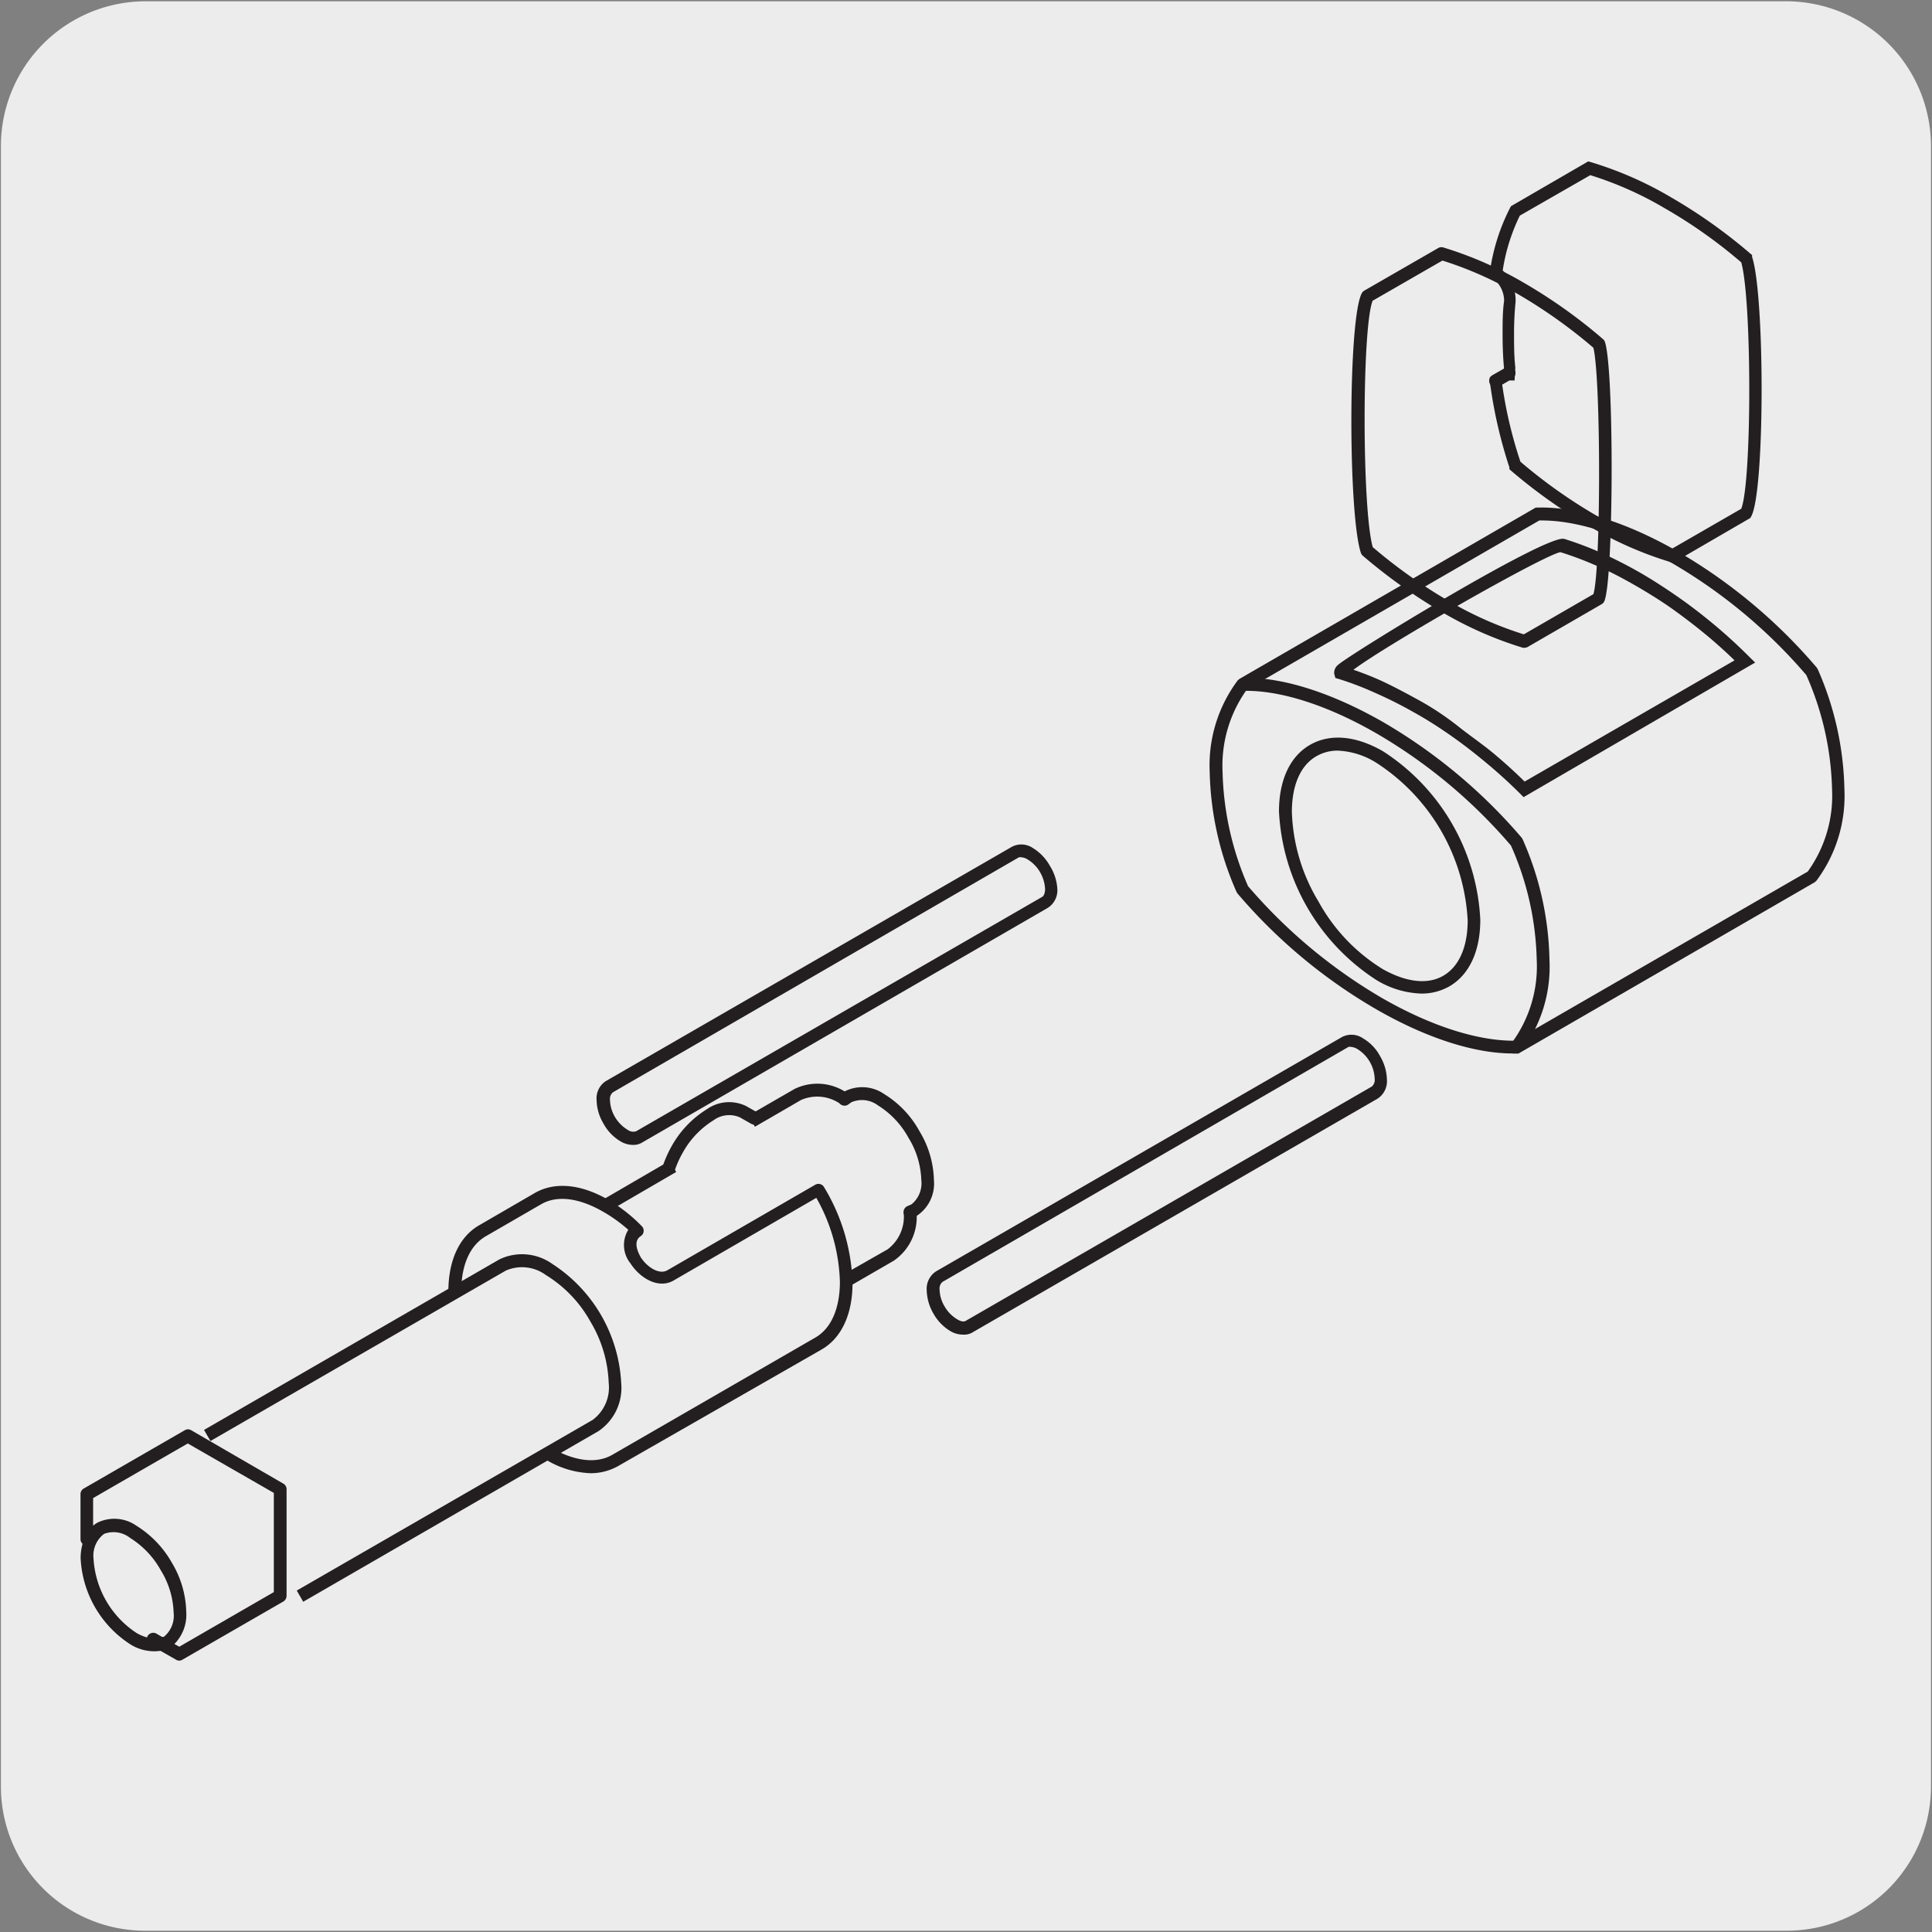 <svg xmlns="http://www.w3.org/2000/svg" xmlns:xlink="http://www.w3.org/1999/xlink" viewBox="0 0 150 150"><rect x="0" y="0" width="150" height="150" fill="#808080" stroke="none"/><defs><style>.cls-1{fill:none;}.cls-2{fill:#edecec;}.cls-3{clip-path:url(#clip-path);}.cls-4{clip-path:url(#clip-path-2);}.cls-5{fill:#231f20;}.cls-6{clip-path:url(#clip-path-3);}</style><clipPath id="clip-path"><rect class="cls-1" x="-356.23" y="-179.37" width="195.31" height="167.61"/></clipPath><clipPath id="clip-path-2"><rect class="cls-1" x="-968.61" y="-426.58" width="1939.57" height="2456.78"/></clipPath><clipPath id="clip-path-3"><rect class="cls-1" x="504.19" y="1005.66" width="175.62" height="191.37"/></clipPath></defs><title>16889-02 </title><g id="Capa_2" data-name="Capa 2"><path class="cls-2" d="M11.32.1H138.64a11.25,11.25,0,0,1,11.28,11.21v127.4a11.19,11.19,0,0,1-11.2,11.19H11.27A11.19,11.19,0,0,1,.07,138.71h0V11.34A11.24,11.24,0,0,1,11.32.1Z"/></g><g id="Capa_3" data-name="Capa 3"><path class="cls-1" d="M140.71,52.14a41.06,41.06,0,0,0-10.64-8.89c-4.1-2.36-7.83-3.44-10.66-3.35L96.48,53.14a10.47,10.47,0,0,0-2.06,6.77,23.84,23.84,0,0,0,2,9.14,41,41,0,0,0,10.64,8.88c4.1,2.36,7.82,3.44,10.65,3.36l22.93-13.24a10.46,10.46,0,0,0,2.06-6.78,23.59,23.59,0,0,0-2-9.13"/><path class="cls-5" d="M117.44,81.79c-3,0-6.73-1.21-10.59-3.43a41.43,41.43,0,0,1-10.78-9L96,69.24a24.25,24.25,0,0,1-2.08-9.33,11,11,0,0,1,2.18-7.09l.13-.11,23-13.3h.13c3-.1,6.92,1.12,10.92,3.42a41.62,41.62,0,0,1,10.77,9l.08.13a24.23,24.23,0,0,1,2.07,9.33,11,11,0,0,1-2.18,7.1l-.13.11-23,13.3h-.45Zm-20.55-13a40.74,40.74,0,0,0,10.45,8.72c3.79,2.17,7.43,3.32,10.27,3.29l22.74-13.13a10.07,10.07,0,0,0,1.89-6.39,23.13,23.13,0,0,0-2-8.87,40.58,40.58,0,0,0-10.46-8.71c-3.79-2.18-7.4-3.34-10.27-3.29L96.81,53.53a10.13,10.13,0,0,0-1.89,6.39A23.37,23.37,0,0,0,96.89,68.78Z"/><path class="cls-1" d="M81.12,67.47A3.24,3.24,0,0,0,80,66.28a1.13,1.13,0,0,0-1.13-.11L47.33,84.37a1.14,1.14,0,0,0-.47,1,3.5,3.5,0,0,0,1.6,2.77,1.13,1.13,0,0,0,1.12.11L81.12,70.08a1.12,1.12,0,0,0,.47-1,3.27,3.27,0,0,0-.47-1.57"/><path class="cls-5" d="M49.17,88.89a1.89,1.89,0,0,1-1-.28,3.59,3.59,0,0,1-1.32-1.38,3.7,3.7,0,0,1-.53-1.82,1.6,1.6,0,0,1,.71-1.47l31.54-18.2a1.59,1.59,0,0,1,1.62.1,3.74,3.74,0,0,1,1.32,1.38h0A3.73,3.73,0,0,1,82.09,69a1.61,1.61,0,0,1-.73,1.48L49.83,88.72A1.25,1.25,0,0,1,49.17,88.89ZM79.28,66.56a.43.43,0,0,0-.17,0L47.58,84.81a.68.68,0,0,0-.22.6,2.74,2.74,0,0,0,.39,1.32,2.86,2.86,0,0,0,1,1,.72.72,0,0,0,.64.1l31.53-18.2c.1-.06.22-.25.22-.61a2.89,2.89,0,0,0-.4-1.32h0a2.82,2.82,0,0,0-1-1A1,1,0,0,0,79.28,66.56Z"/><path class="cls-1" d="M106.72,82.19A3.27,3.27,0,0,0,105.58,81a1.13,1.13,0,0,0-1.13-.11L72.92,99.1a1.11,1.11,0,0,0-.47,1,3.33,3.33,0,0,0,.46,1.57,3.3,3.3,0,0,0,1.14,1.2,1.13,1.13,0,0,0,1.13.11l31.54-18.2a1.15,1.15,0,0,0,.46-1,3.26,3.26,0,0,0-.46-1.58"/><path class="cls-5" d="M23.54,124.36l-.5-.87L46,110.25a3.13,3.13,0,0,0,1.26-2.87,9.92,9.92,0,0,0-1.42-4.77A9.8,9.8,0,0,0,42.39,99a3.13,3.13,0,0,0-3.12-.35L16.34,111.88l-.5-.86L38.77,97.78a4.05,4.05,0,0,1,4.11.35,11.72,11.72,0,0,1,5.35,9.25,4.05,4.05,0,0,1-1.76,3.73Zm51.22-20.74a1.93,1.93,0,0,1-1-.29A3.66,3.66,0,0,1,72.48,102a3.76,3.76,0,0,1-.53-1.82,1.62,1.62,0,0,1,.72-1.47l31.53-18.2a1.59,1.59,0,0,1,1.63.11A3.52,3.52,0,0,1,107.15,82h0a3.76,3.76,0,0,1,.53,1.82,1.62,1.62,0,0,1-.71,1.47l-31.54,18.2A1.29,1.29,0,0,1,74.76,103.62Zm30.11-22.34a.43.43,0,0,0-.17,0L73.17,99.53a.68.68,0,0,0-.22.6,2.68,2.68,0,0,0,.4,1.32,2.77,2.77,0,0,0,1,1c.26.15.49.19.63.1l31.54-18.2a.7.7,0,0,0,.21-.6,2.83,2.83,0,0,0-.39-1.33h0a2.84,2.84,0,0,0-1-1A1.11,1.11,0,0,0,104.87,81.28Z"/><path class="cls-5" d="M13.92,128.93a.45.45,0,0,1-.25-.07l-1.21-.69a3.48,3.48,0,0,1-2.35-.51A8.44,8.44,0,0,1,6.26,121a4.14,4.14,0,0,1,.15-1.14.48.48,0,0,1-.16-.36V116a.5.5,0,0,1,.25-.43l7.85-4.53a.48.48,0,0,1,.49,0L22,115.19a.5.5,0,0,1,.25.43l0,8.29a.52.52,0,0,1-.25.43l-7.84,4.52A.45.45,0,0,1,13.92,128.93Zm-.38-1.29.38.21,7.34-4.24,0-7.7-6.68-3.84-7.35,4.24v2.14a2.75,2.75,0,0,1,.33-.23h0a3,3,0,0,1,3.05.25,8,8,0,0,1,2.74,2.87,7.72,7.72,0,0,1,1.11,3.8A3.23,3.23,0,0,1,13.54,127.64Zm-5.46-8.55a2.11,2.11,0,0,0-.82,1.9,7.42,7.42,0,0,0,3.35,5.8,3.55,3.55,0,0,0,.8.34l.05-.11a.51.51,0,0,1,.68-.19l.44.26.08,0,.05,0a2.1,2.1,0,0,0,.77-1.88,6.64,6.64,0,0,0-1-3.3,6.91,6.91,0,0,0-2.37-2.5A2.08,2.08,0,0,0,8.08,119.09Zm37.79-4.71a7.12,7.12,0,0,1-3.51-1.07.5.5,0,1,1,.5-.86c1.79,1,3.45,1.21,4.68.5l15.76-9.1c1.22-.7,1.9-2.23,1.91-4.31A14,14,0,0,0,63.38,93l-11,6.37c-1.19.76-2.66-.09-3.43-1.28a2.26,2.26,0,0,1-.17-2.61A11.63,11.63,0,0,0,46.69,94c-1.8-1-3.46-1.21-4.68-.5l-4.29,2.48c-1.23.71-1.91,2.23-1.91,4.31a.51.51,0,0,1-.5.5h0a.5.5,0,0,1-.5-.5c0-2.45.86-4.29,2.41-5.17l4.29-2.49c1.54-.89,3.56-.71,5.68.5a12.57,12.57,0,0,1,2.64,2.07.48.48,0,0,1,.14.4.47.47,0,0,1-.22.37c-.7.46-.1,1.45,0,1.65.51.78,1.44,1.37,2.07,1l11.48-6.64a.5.5,0,0,1,.68.19,15.21,15.21,0,0,1,2.21,7.45c0,2.44-.87,4.28-2.41,5.16L48,113.82A4.33,4.33,0,0,1,45.87,114.38ZM70.65,94.61a.49.49,0,0,1-.45-.29.5.5,0,0,1,.24-.67l.32-.14a2.1,2.1,0,0,0,.77-1.89,6.64,6.64,0,0,0-1-3.29,6.78,6.78,0,0,0-2.37-2.51,2.06,2.06,0,0,0-2.06-.24l-.25.18a.5.5,0,0,1-.69-.13.49.49,0,0,1,.12-.69l.29-.2a3,3,0,0,1,3.09.21,7.75,7.75,0,0,1,2.73,2.88,7.63,7.63,0,0,1,1.12,3.8,3,3,0,0,1-1.32,2.76l-.35.17A.54.54,0,0,1,70.65,94.61ZM51.94,91.14l-.16,0a.51.51,0,0,1-.31-.64A8.84,8.84,0,0,1,52.14,89a7.86,7.86,0,0,1,2.74-2.88,3,3,0,0,1,3.06-.24l.88.5a.5.5,0,1,1-.5.87l-.88-.5a2.06,2.06,0,0,0-2.06.24A6.82,6.82,0,0,0,53,89.51a7.66,7.66,0,0,0-.59,1.3A.52.52,0,0,1,51.94,91.14Z"/><path class="cls-5" d="M65.9,99.9,65.4,99l3.51-2a3.17,3.17,0,0,0,1.25-2.87h1a4.11,4.11,0,0,1-1.75,3.74ZM47.24,94.05l-.5-.87L52,90.12l.5.87Zm11.37-6.57-.5-.87,3.59-2.07a4.05,4.05,0,0,1,4.11.35l-.49.87a3.14,3.14,0,0,0-3.12-.36Zm59.52-5.88-.76-.63a10,10,0,0,0,1.94-6.46,23,23,0,0,0-2-8.86,40.56,40.56,0,0,0-10.46-8.72c-3.86-2.22-7.56-3.38-10.4-3.29l0-1c3-.12,6.91,1.12,10.93,3.42a41.77,41.77,0,0,1,10.78,9l.07.13a24.11,24.11,0,0,1,2.07,9.32A10.88,10.88,0,0,1,118.13,81.6Zm-7.77-4.46a7.1,7.1,0,0,1-3.51-1.06A16.55,16.55,0,0,1,99.3,63c0-2.44.86-4.28,2.41-5.17s3.56-.72,5.67.5a16.51,16.51,0,0,1,7.55,13.08h0c0,2.43-.85,4.27-2.4,5.17A4.32,4.32,0,0,1,110.36,77.14Zm-6.48-18.86a3.25,3.25,0,0,0-1.67.43c-1.23.7-1.9,2.23-1.91,4.3A14.33,14.33,0,0,0,102.37,70a14.13,14.13,0,0,0,5,5.25c1.79,1,3.45,1.22,4.68.51s1.9-2.24,1.9-4.3h0a15.54,15.54,0,0,0-7.05-12.21A6.1,6.1,0,0,0,103.88,58.28Z"/><path class="cls-1" d="M135.61,20.09a41.18,41.18,0,0,0-6.11-4.34,28.28,28.28,0,0,0-6.11-2.68l-5.74,3.31a15.14,15.14,0,0,0-1.52,4.85,2.71,2.71,0,0,1,1.07,2.18c-.08.81-.12,1.66-.12,2.53s0,1.77.1,2.67l0,.39h-.07l-1,.56a35.37,35.37,0,0,0,1.5,6.59,40.16,40.16,0,0,0,6.11,4.34,28.07,28.07,0,0,0,6.11,2.68l5.73-3.31c1-1.76,1-16.9,0-19.77M133,49c-.9-.74-1.84-1.47-2.81-2.16s-2-1.32-3-1.91a31.68,31.68,0,0,0-3-1.53,26.14,26.14,0,0,0-2.81-1.07C120.5,42,103.3,52,104.2,52.24A24.18,24.18,0,0,1,107,53.31c1,.44,2,.94,3,1.53s2,1.23,3,1.91,1.91,1.41,2.8,2.16,1.76,1.55,2.57,2.35l17.2-9.93c-.81-.8-1.66-1.59-2.56-2.35"/><path class="cls-5" d="M118.29,61.89l-.27-.27c-.83-.83-1.69-1.61-2.54-2.32s-1.8-1.46-2.77-2.14-1.93-1.3-3-1.89a32.76,32.76,0,0,0-3-1.5,24.06,24.06,0,0,0-2.75-1.05l-.28-.08-.09-.31a.79.79,0,0,1,.31-.72c.88-.8,16.2-10.18,17.55-9.77a25.65,25.65,0,0,1,2.86,1.08,34.22,34.22,0,0,1,3.06,1.56c1,.58,2,1.23,3,1.93s1.88,1.39,2.84,2.19h0c.88.74,1.75,1.54,2.59,2.38l.47.46ZM105.08,52c.7.24,1.42.52,2.13.84,1,.46,2,1,3,1.55s2.07,1.26,3,2,1.94,1.42,2.84,2.18,1.56,1.36,2.32,2.11l16.3-9.41c-.67-.65-1.36-1.27-2.06-1.86-.94-.78-1.88-1.5-2.78-2.14s-2-1.32-3-1.89-2-1.09-3-1.51a26.76,26.76,0,0,0-2.68-1C119.87,43.09,107.74,50,105.08,52Zm24.82-8.3-.2-.06a28.51,28.51,0,0,1-6.22-2.73,41.33,41.33,0,0,1-6.19-4.39l-.1-.09,0-.14a36.29,36.29,0,0,1-1.52-6.67l0-.33,1.1-.64v-.08c-.08-.85-.11-1.76-.11-2.64s0-1.76.12-2.58a2.21,2.21,0,0,0-.86-1.73l-.25-.18,0-.3a15.54,15.54,0,0,1,1.57-5l.07-.13,6-3.48.21.06a28.18,28.18,0,0,1,6.22,2.73,40.74,40.74,0,0,1,6.18,4.39l.11.09,0,.14c1,3,1,18.29-.07,20.16l-.07.12Zm-11.85-7.85a39.78,39.78,0,0,0,5.93,4.2,28.26,28.26,0,0,0,5.8,2.57l5.41-3.12c.83-2.1.83-16.18,0-19.13a38.42,38.42,0,0,0-5.92-4.19,27.22,27.22,0,0,0-5.8-2.58L118,16.74A14.72,14.72,0,0,0,116.67,21a3.16,3.16,0,0,1,1,2.43,24.68,24.68,0,0,0-.12,2.48c0,.85,0,1.74.1,2.63l-.06,1-.42,0-.54.32A33.86,33.86,0,0,0,118.05,35.86Z"/><path class="cls-5" d="M116.12,30.06a.51.51,0,0,1-.44-.25.51.51,0,0,1,.19-.68l1-.57a.5.5,0,1,1,.5.86l-1,.57A.47.47,0,0,1,116.12,30.06Z"/><path class="cls-1" d="M124.15,26.71A42,42,0,0,0,118,22.36a29.28,29.28,0,0,0-6.12-2.67L106.19,23c-1,1.77-1,16.92,0,19.78a40.66,40.66,0,0,0,6.11,4.34,28.28,28.28,0,0,0,6.11,2.68l5.74-3.31c.69-1.26.72-17.71,0-19.77"/><path class="cls-5" d="M118.37,50.29a.36.36,0,0,1-.14,0A29.09,29.09,0,0,1,112,47.55a42.33,42.33,0,0,1-6.19-4.4.54.54,0,0,1-.15-.22c-1-3-1-18.3.08-20.18a.5.5,0,0,1,.19-.19l5.73-3.3a.49.49,0,0,1,.39-.05,29.16,29.16,0,0,1,6.22,2.72,40.51,40.51,0,0,1,6.19,4.4.51.51,0,0,1,.15.23c.73,2.21.67,18.79-.07,20.16a.5.5,0,0,1-.19.19l-5.74,3.32A.51.51,0,0,1,118.37,50.29Zm-11.79-7.81a40,40,0,0,0,5.93,4.2,28,28,0,0,0,5.8,2.57l5.4-3.12c.59-1.87.59-16.77,0-19.13a39.61,39.61,0,0,0-5.92-4.2,28.54,28.54,0,0,0-5.8-2.57l-5.42,3.12C105.74,25.44,105.74,39.53,106.58,42.48Z"/></g></svg>